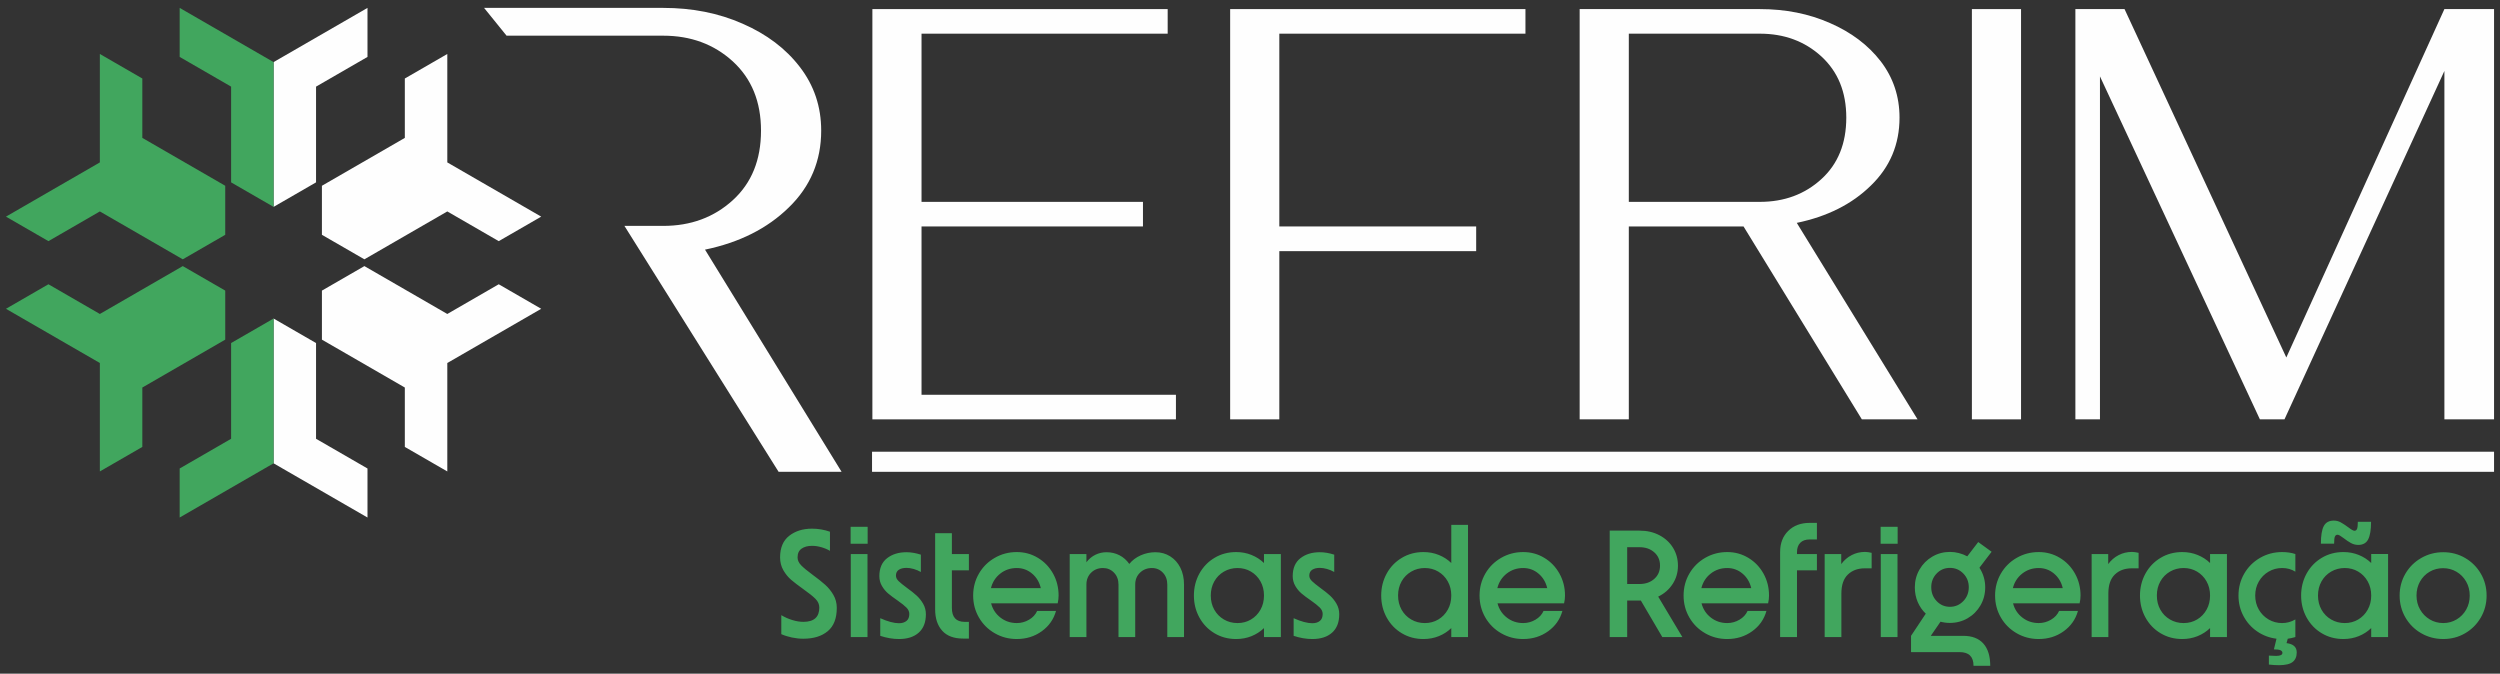 <?xml version="1.0" encoding="UTF-8"?> <svg xmlns="http://www.w3.org/2000/svg" xmlns:xlink="http://www.w3.org/1999/xlink" xmlns:xodm="http://www.corel.com/coreldraw/odm/2003" xml:space="preserve" width="1900px" height="512px" version="1.0" style="shape-rendering:geometricPrecision; text-rendering:geometricPrecision; image-rendering:optimizeQuality; fill-rule:evenodd; clip-rule:evenodd" viewBox="0 0 1900 512"><rect x="0" y="0" width="1900" height="512" fill="#333333" stroke="none"/> <defs> <style type="text/css"> .fil0 {fill:#FEFEFE} .fil1 {fill:#41A65E} .fil2 {fill:#FEFEFE;fill-rule:nonzero} .fil3 {fill:#41A65E;fill-rule:nonzero} </style> </defs> <g id="Camada_x0020_1">  <path class="fil0" d="M240.19 65.84l39.1 -22.58 0 -37.26 -71.37 41.2 0 110.03 32.27 -18.63 0 -72.76zm99.76 172.78l39.09 -22.58 32.28 18.64 -71.37 41.2 0 82.41 -32.28 -18.63 0 -45.14 -63.01 -36.39 0 -37.27 32.27 -18.63 63.02 36.39zm-32.28 -133.82l0 -45.14 32.28 -18.64 0 82.41 71.37 41.21 -32.28 18.63 -39.09 -22.58 -63.02 36.39 -32.27 -18.63 0 -37.27 63.01 -36.38zm-67.48 228.67l39.1 22.58 0 37.26 -71.37 -41.2 0 -110.03 32.27 18.63 0 72.76z"></path> <path class="fil1" d="M175.65 65.84l-39.1 -22.58 0 -37.26 71.37 41.2 0 110.03 -32.27 -18.63 0 -72.76zm-99.76 94.85l-39.09 22.58 -32.28 -18.63 71.37 -41.21 0 -82.41 32.28 18.64 0 45.14 63.01 36.38 0 37.27 -32.27 18.63 -63.02 -36.39zm32.28 133.83l0 45.14 -32.28 18.63 0 -82.41 -71.37 -41.2 32.28 -18.64 39.09 22.58 63.02 -36.39 32.27 18.63 0 37.27 -63.01 36.39zm67.48 38.95l-39.1 22.58 0 37.26 71.37 -41.2 0 -110.03 -32.27 18.63 0 72.76z"></path> <path class="fil2" d="M367.9 6l136.17 0c21.97,0 42.03,3.93 60.29,11.99 18.25,7.96 32.79,18.9 43.51,32.9 10.83,14.02 16.24,30.15 16.24,48.4 0,22.93 -8.17,42.46 -24.62,58.38 -16.35,16.02 -37.57,26.64 -63.68,32.05l103.8 168.86 -47.87 0 -117.17 -186.9 29.5 0c20.91,0 38.53,-6.48 52.86,-19.53 14.33,-13.06 21.44,-30.67 21.44,-52.86 0,-21.97 -7.11,-39.48 -21.44,-52.64 -14.33,-13.05 -31.95,-19.53 -52.86,-19.53l-119.08 0 -17.09 -21.12z"></path> <polygon class="fil2" points="893.71,318.71 663.01,318.71 663.01,6.91 887.43,6.91 887.43,25.59 700.36,25.59 700.36,153.42 868.65,153.42 868.65,172.1 700.36,172.1 700.36,300.03 893.71,300.03 "></polygon> <polygon class="fil2" points="972.28,318.71 934.92,318.71 934.92,6.91 1159.34,6.91 1159.34,25.59 972.28,25.59 972.28,172.1 1121.89,172.1 1121.89,190.87 972.28,190.87 "></polygon> <path class="fil2" d="M1457.34 318.71l-42.33 0 -89.92 -146.61 -87.19 0 0 146.61 -37.36 0 0 -311.8 136.94 0c19.43,0 37.17,3.47 53.31,10.61 16.15,7.03 29.01,16.7 38.58,29.09 9.48,12.39 14.27,26.66 14.27,42.8 0,20.27 -7.23,37.55 -21.78,51.62 -14.45,14.18 -33.22,23.56 -56.31,28.35l91.79 149.33zm-119.86 -165.29c18.49,0 34.07,-5.72 46.74,-17.27 12.67,-11.54 18.96,-27.12 18.96,-46.74 0,-19.43 -6.29,-34.91 -18.96,-46.55 -12.67,-11.55 -28.25,-17.27 -46.74,-17.27l-99.58 0 0 127.83 99.58 0z"></path> <polygon class="fil2" points="1535.99,318.71 1498.64,318.71 1498.64,6.91 1535.99,6.91 "></polygon> <polygon class="fil2" points="1895.48,318.71 1857.74,318.71 1857.74,53.93 1736.2,318.71 1717.52,318.71 1595.97,58.06 1595.97,318.71 1577.29,318.71 1577.29,6.91 1614.65,6.91 1737.6,271.69 1857.74,6.91 1895.48,6.91 "></polygon> <path class="fil3" d="M610.54 485.43c-2.85,0 -5.74,-0.31 -8.67,-0.92 -2.92,-0.62 -5.62,-1.46 -8.08,-2.54l0 -14.45c2.54,1.54 5.31,2.78 8.32,3.7 3,0.93 5.81,1.39 8.43,1.39 8.09,0 12.13,-3.62 12.13,-10.86 0,-2.47 -0.98,-4.68 -2.94,-6.65 -1.97,-1.96 -5.03,-4.41 -9.19,-7.34 -3.77,-2.69 -6.84,-5.04 -9.19,-7.04 -2.35,-2.01 -4.35,-4.45 -6,-7.34 -1.66,-2.89 -2.49,-6.14 -2.49,-9.76 0,-7.32 2.31,-12.79 6.93,-16.41 4.63,-3.62 10.4,-5.43 17.34,-5.43 4.62,0 9.16,0.77 13.63,2.31l0 14.56c-1.93,-1.15 -4.1,-2.08 -6.53,-2.77 -2.42,-0.7 -4.79,-1.04 -7.1,-1.04 -3.24,0 -5.88,0.71 -7.92,2.13 -2.04,1.43 -3.06,3.64 -3.06,6.65 0,2.15 0.92,4.18 2.77,6.06 1.85,1.89 4.82,4.34 8.9,7.34 3.7,2.7 6.78,5.14 9.24,7.34 2.47,2.19 4.57,4.77 6.3,7.74 1.73,2.96 2.6,6.26 2.6,9.88 0,8.01 -2.29,13.92 -6.88,17.73 -4.58,3.82 -10.76,5.72 -18.54,5.72zm36.05 -64.36l12.71 0 0 63.09 -12.71 0 0 -63.09zm-0.12 -20.68l12.94 0 0 12.83 -12.94 0 0 -12.83zm36.75 85.27c-4.63,0 -9.36,-0.81 -14.22,-2.42l0 -13.41c5.7,2.55 10.44,3.82 14.22,3.82 2.38,0 4.29,-0.58 5.71,-1.74 1.43,-1.15 2.14,-2.92 2.14,-5.31 0,-1.77 -0.73,-3.39 -2.19,-4.85 -1.47,-1.47 -3.74,-3.28 -6.82,-5.44 -2.93,-2 -5.3,-3.77 -7.11,-5.31 -1.81,-1.54 -3.37,-3.43 -4.68,-5.66 -1.31,-2.24 -1.96,-4.74 -1.96,-7.51 0,-6.01 1.95,-10.53 5.84,-13.58 3.89,-3.04 8.8,-4.56 14.73,-4.56 3.46,0 7.12,0.61 10.97,1.85l0 13.17c-1.77,-1 -3.62,-1.77 -5.54,-2.31 -1.93,-0.54 -3.74,-0.81 -5.43,-0.81 -2.39,0 -4.32,0.48 -5.78,1.44 -1.46,0.97 -2.19,2.45 -2.19,4.45 0,1.47 0.67,2.85 2.02,4.16 1.35,1.31 3.48,3.04 6.41,5.2 3,2.16 5.45,4.1 7.34,5.84 1.88,1.73 3.52,3.79 4.91,6.18 1.38,2.39 2.08,5.04 2.08,7.97 0,6.09 -1.81,10.75 -5.43,13.98 -3.62,3.24 -8.63,4.85 -15.02,4.85zm48.75 -0.34c-7.01,0 -12.3,-1.99 -15.88,-5.95 -3.58,-3.97 -5.38,-9.38 -5.38,-16.24l0 -57.88 12.71 0 0 15.82 12.94 0 0 12.37 -12.94 0 0 28.54c0,7.08 3.24,10.63 9.71,10.63l3.23 0 0 12.71 -4.39 0zm40.79 0.34c-6.09,0 -11.67,-1.46 -16.75,-4.39 -5.09,-2.92 -9.09,-6.91 -12.02,-11.96 -2.93,-5.04 -4.39,-10.61 -4.39,-16.69 0,-6.09 1.46,-11.65 4.39,-16.7 2.93,-5.04 6.93,-9.03 12.02,-11.95 5.08,-2.93 10.66,-4.4 16.75,-4.4 5.85,0 11.21,1.47 16.06,4.4 4.85,2.92 8.68,6.91 11.5,11.95 2.81,5.05 4.21,10.61 4.21,16.7 0,1.92 -0.23,3.89 -0.69,5.89l-50.61 0c1.16,4.47 3.53,8.09 7.11,10.86 3.58,2.78 7.72,4.16 12.42,4.16 3.31,0 6.41,-0.85 9.3,-2.54 2.89,-1.69 4.95,-3.93 6.18,-6.7l14.33 0c-1.77,6.39 -5.39,11.55 -10.86,15.48 -5.47,3.93 -11.79,5.89 -18.95,5.89zm18.25 -38.7c-1.07,-4.55 -3.29,-8.23 -6.64,-11.04 -3.35,-2.81 -7.22,-4.22 -11.61,-4.22 -4.78,0 -8.96,1.41 -12.54,4.22 -3.58,2.81 -5.95,6.49 -7.1,11.04l37.89 0zm96.13 -2.66c0,-3.7 -1.11,-6.72 -3.35,-9.07 -2.23,-2.35 -5,-3.53 -8.32,-3.53 -3.62,0 -6.64,1.18 -9.07,3.53 -2.42,2.35 -3.64,5.37 -3.64,9.07l0 39.86 -12.71 0 0 -39.86c0,-3.7 -1.13,-6.72 -3.4,-9.07 -2.28,-2.35 -5.07,-3.53 -8.38,-3.53 -3.62,0 -6.63,1.18 -9.01,3.53 -2.39,2.35 -3.59,5.37 -3.59,9.07l0 39.86 -12.7 0 0 -63.09 12.7 0 0 6.24c1.85,-2.46 4.11,-4.35 6.76,-5.66 2.66,-1.3 5.49,-1.96 8.5,-1.96 3.62,0 6.91,0.77 9.88,2.31 2.96,1.54 5.45,3.74 7.45,6.59 2.23,-2.78 5.12,-4.95 8.66,-6.53 3.55,-1.58 7.28,-2.37 11.21,-2.37 4.16,0 7.9,1.04 11.21,3.12 3.31,2.08 5.89,4.97 7.74,8.66 1.85,3.7 2.77,7.98 2.77,12.83l0 39.86 -12.71 0 0 -39.86zm73.49 33.05c-2.7,2.61 -5.86,4.65 -9.48,6.12 -3.62,1.46 -7.51,2.19 -11.67,2.19 -6.08,0 -11.57,-1.46 -16.46,-4.39 -4.89,-2.92 -8.72,-6.91 -11.5,-11.96 -2.77,-5.04 -4.16,-10.61 -4.16,-16.69 0,-6.09 1.39,-11.65 4.16,-16.7 2.78,-5.04 6.61,-9.03 11.5,-11.95 4.89,-2.93 10.38,-4.4 16.46,-4.4 4.16,0 8.05,0.73 11.67,2.2 3.62,1.46 6.78,3.5 9.48,6.12l0 -6.82 12.82 0 0 63.09 -12.82 0 0 -6.81zm-20.11 -3.82c3.78,0 7.19,-0.9 10.23,-2.71 3.04,-1.81 5.45,-4.3 7.22,-7.46 1.77,-3.15 2.66,-6.74 2.66,-10.74 0,-4.01 -0.89,-7.59 -2.66,-10.75 -1.77,-3.16 -4.18,-5.64 -7.22,-7.45 -3.04,-1.81 -6.45,-2.72 -10.23,-2.72 -3.77,0 -7.22,0.91 -10.34,2.72 -3.12,1.81 -5.56,4.29 -7.33,7.45 -1.78,3.16 -2.66,6.74 -2.66,10.75 0,4 0.88,7.59 2.66,10.74 1.77,3.16 4.21,5.65 7.33,7.46 3.12,1.81 6.57,2.71 10.34,2.71zm56.85 12.13c-4.62,0 -9.36,-0.81 -14.21,-2.42l0 -13.41c5.7,2.55 10.44,3.82 14.21,3.82 2.39,0 4.29,-0.58 5.72,-1.74 1.42,-1.15 2.14,-2.92 2.14,-5.31 0,-1.77 -0.74,-3.39 -2.2,-4.85 -1.46,-1.47 -3.74,-3.28 -6.82,-5.44 -2.92,-2 -5.29,-3.77 -7.1,-5.31 -1.81,-1.54 -3.37,-3.43 -4.68,-5.66 -1.31,-2.24 -1.97,-4.74 -1.97,-7.51 0,-6.01 1.95,-10.53 5.84,-13.58 3.89,-3.04 8.8,-4.56 14.73,-4.56 3.47,0 7.12,0.61 10.98,1.85l0 13.17c-1.78,-1 -3.62,-1.77 -5.55,-2.31 -1.93,-0.54 -3.73,-0.81 -5.43,-0.81 -2.39,0 -4.31,0.48 -5.78,1.44 -1.46,0.97 -2.19,2.45 -2.19,4.45 0,1.47 0.67,2.85 2.02,4.16 1.35,1.31 3.49,3.04 6.41,5.2 3.01,2.16 5.45,4.1 7.34,5.84 1.89,1.73 3.52,3.79 4.91,6.18 1.39,2.39 2.08,5.04 2.08,7.97 0,6.09 -1.81,10.75 -5.43,13.98 -3.62,3.24 -8.63,4.85 -15.02,4.85zm105.6 -8.31c-2.69,2.61 -5.85,4.65 -9.47,6.12 -3.62,1.46 -7.51,2.19 -11.67,2.19 -6.09,0 -11.57,-1.46 -16.46,-4.39 -4.9,-2.92 -8.73,-6.91 -11.5,-11.96 -2.77,-5.04 -4.16,-10.61 -4.16,-16.69 0,-6.09 1.39,-11.65 4.16,-16.7 2.77,-5.04 6.6,-9.03 11.5,-11.95 4.89,-2.93 10.37,-4.4 16.46,-4.4 4.16,0 8.05,0.73 11.67,2.2 3.62,1.46 6.78,3.5 9.47,6.12l0 -29 12.71 0 0 85.27 -12.71 0 0 -6.81zm-20.1 -3.82c3.77,0 7.18,-0.9 10.22,-2.71 3.05,-1.81 5.45,-4.3 7.23,-7.46 1.77,-3.15 2.65,-6.74 2.65,-10.74 0,-4.01 -0.88,-7.59 -2.65,-10.75 -1.78,-3.16 -4.18,-5.64 -7.23,-7.45 -3.04,-1.81 -6.45,-2.72 -10.22,-2.72 -3.78,0 -7.22,0.91 -10.34,2.72 -3.12,1.81 -5.57,4.29 -7.34,7.45 -1.77,3.16 -2.66,6.74 -2.66,10.75 0,4 0.89,7.59 2.66,10.74 1.77,3.16 4.22,5.65 7.34,7.46 3.12,1.81 6.56,2.71 10.34,2.71zm74.75 12.13c-6.08,0 -11.67,-1.46 -16.75,-4.39 -5.08,-2.92 -9.09,-6.91 -12.02,-11.96 -2.92,-5.04 -4.39,-10.61 -4.39,-16.69 0,-6.09 1.47,-11.65 4.39,-16.7 2.93,-5.04 6.94,-9.03 12.02,-11.95 5.08,-2.93 10.67,-4.4 16.75,-4.4 5.86,0 11.21,1.47 16.06,4.4 4.86,2.92 8.69,6.91 11.5,11.95 2.81,5.05 4.22,10.61 4.22,16.7 0,1.92 -0.23,3.89 -0.7,5.89l-50.6 0c1.15,4.47 3.52,8.09 7.1,10.86 3.58,2.78 7.72,4.16 12.42,4.16 3.31,0 6.42,-0.85 9.3,-2.54 2.89,-1.69 4.95,-3.93 6.19,-6.7l14.32 0c-1.77,6.39 -5.39,11.55 -10.86,15.48 -5.47,3.93 -11.78,5.89 -18.95,5.89zm18.26 -38.7c-1.08,-4.55 -3.29,-8.23 -6.64,-11.04 -3.36,-2.81 -7.23,-4.22 -11.62,-4.22 -4.77,0 -8.95,1.41 -12.53,4.22 -3.58,2.81 -5.95,6.49 -7.11,11.04l37.9 0zm47.49 -43.68l22.76 0c5.62,0 10.65,1.18 15.08,3.53 4.43,2.35 7.87,5.54 10.34,9.59 2.46,4.04 3.69,8.57 3.69,13.57 0,5.09 -1.34,9.71 -4.04,13.87 -2.7,4.16 -6.35,7.35 -10.98,9.59l18.37 30.73 -15.25 0 -16.29 -27.73 -0.92 0 -9.48 0 0 27.73 -13.28 0 0 -80.88zm22.76 40.56c4.47,0 8.16,-1.29 11.09,-3.87 2.93,-2.59 4.39,-5.95 4.39,-10.11 0,-4.16 -1.46,-7.53 -4.39,-10.11 -2.93,-2.58 -6.62,-3.87 -11.09,-3.87l-9.48 0 0 27.96 9.48 0zm66.55 41.82c-6.08,0 -11.67,-1.46 -16.75,-4.39 -5.09,-2.92 -9.09,-6.91 -12.02,-11.96 -2.93,-5.04 -4.39,-10.61 -4.39,-16.69 0,-6.09 1.46,-11.65 4.39,-16.7 2.93,-5.04 6.93,-9.03 12.02,-11.95 5.08,-2.93 10.67,-4.4 16.75,-4.4 5.85,0 11.21,1.47 16.06,4.4 4.85,2.92 8.68,6.91 11.5,11.95 2.81,5.05 4.21,10.61 4.21,16.7 0,1.92 -0.23,3.89 -0.69,5.89l-50.61 0c1.16,4.47 3.53,8.09 7.11,10.86 3.58,2.78 7.72,4.16 12.42,4.16 3.31,0 6.41,-0.85 9.3,-2.54 2.89,-1.69 4.95,-3.93 6.18,-6.7l14.33 0c-1.77,6.39 -5.39,11.55 -10.86,15.48 -5.47,3.93 -11.79,5.89 -18.95,5.89zm18.26 -38.7c-1.08,-4.55 -3.3,-8.23 -6.65,-11.04 -3.35,-2.81 -7.22,-4.22 -11.61,-4.22 -4.78,0 -8.95,1.41 -12.53,4.22 -3.59,2.81 -5.96,6.49 -7.11,11.04l37.9 0zm21.95 -27.5c0,-6.63 2.06,-11.96 6.18,-16 4.12,-4.05 9.53,-6.07 16.23,-6.07l5.55 0 0 12.59 -5.55 0c-3.15,0 -5.54,0.87 -7.16,2.6 -1.62,1.74 -2.43,4.03 -2.43,6.88l0 1.61 15.14 0 0 12.37 -15.14 0 0 50.72 -12.82 0 0 -64.7zm33.85 1.61l12.6 0 0 7.63c2.15,-2.93 4.79,-5.2 7.91,-6.81 3.12,-1.62 6.49,-2.43 10.11,-2.43 1.39,0 3.08,0.23 5.08,0.69l0 11.79 -5.31 0c-5.24,0 -9.5,1.58 -12.77,4.73 -3.27,3.16 -4.91,7.94 -4.91,14.33l0 33.16 -12.71 0 0 -63.09zm42.64 0l12.71 0 0 63.09 -12.71 0 0 -63.09zm-0.12 -20.68l12.94 0 0 12.83 -12.94 0 0 -12.83zm52.57 73.03c-2.39,0 -4.74,-0.31 -7.05,-0.93l-7.39 10.75 24.72 0c6.63,0 11.69,1.94 15.2,5.83 3.5,3.89 5.26,9.53 5.26,16.93l-12.71 0c0,-6.93 -3.51,-10.4 -10.52,-10.4l-36.97 0 0 -12.36 11.21 -16.87c-2.62,-2.47 -4.66,-5.41 -6.13,-8.84 -1.46,-3.43 -2.19,-7.15 -2.19,-11.15 0,-4.93 1.19,-9.46 3.58,-13.58 2.39,-4.12 5.62,-7.37 9.7,-9.76 4.09,-2.39 8.55,-3.58 13.41,-3.58 4.54,0 8.93,1.12 13.17,3.35l8.32 -10.86 10.17 7.39 -9.25 12.13c2.93,4.55 4.39,9.52 4.39,14.91 0,5 -1.19,9.57 -3.58,13.69 -2.39,4.12 -5.62,7.38 -9.7,9.76 -4.09,2.39 -8.63,3.59 -13.64,3.59zm0.12 -12.25c4,0 7.39,-1.45 10.16,-4.34 2.78,-2.88 4.16,-6.41 4.16,-10.57 0,-4.08 -1.38,-7.55 -4.16,-10.4 -2.77,-2.85 -6.16,-4.27 -10.16,-4.27 -4.01,0 -7.38,1.42 -10.11,4.27 -2.74,2.85 -4.1,6.32 -4.1,10.4 0,4.16 1.36,7.69 4.1,10.57 2.73,2.89 6.1,4.34 10.11,4.34zm67.47 24.49c-6.08,0 -11.67,-1.46 -16.75,-4.39 -5.08,-2.92 -9.09,-6.91 -12.02,-11.96 -2.92,-5.04 -4.39,-10.61 -4.39,-16.69 0,-6.09 1.47,-11.65 4.39,-16.7 2.93,-5.04 6.94,-9.03 12.02,-11.95 5.08,-2.93 10.67,-4.4 16.75,-4.4 5.86,0 11.21,1.47 16.06,4.4 4.86,2.92 8.69,6.91 11.5,11.95 2.81,5.05 4.22,10.61 4.22,16.7 0,1.92 -0.23,3.89 -0.7,5.89l-50.6 0c1.15,4.47 3.52,8.09 7.1,10.86 3.58,2.78 7.72,4.16 12.42,4.16 3.31,0 6.42,-0.85 9.3,-2.54 2.89,-1.69 4.95,-3.93 6.19,-6.7l14.32 0c-1.77,6.39 -5.39,11.55 -10.86,15.48 -5.47,3.93 -11.78,5.89 -18.95,5.89zm18.26 -38.7c-1.08,-4.55 -3.29,-8.23 -6.64,-11.04 -3.36,-2.81 -7.23,-4.22 -11.62,-4.22 -4.77,0 -8.95,1.41 -12.53,4.22 -3.59,2.81 -5.96,6.49 -7.11,11.04l37.9 0zm21.95 -25.89l12.59 0 0 7.63c2.16,-2.93 4.8,-5.2 7.92,-6.81 3.12,-1.62 6.49,-2.43 10.11,-2.43 1.39,0 3.08,0.23 5.08,0.69l0 11.79 -5.31 0c-5.24,0 -9.5,1.58 -12.77,4.73 -3.27,3.16 -4.91,7.94 -4.91,14.33l0 33.16 -12.71 0 0 -63.09zm90.01 56.28c-2.7,2.61 -5.86,4.65 -9.48,6.12 -3.62,1.46 -7.51,2.19 -11.67,2.19 -6.08,0 -11.57,-1.46 -16.46,-4.39 -4.89,-2.92 -8.72,-6.91 -11.5,-11.96 -2.77,-5.04 -4.16,-10.61 -4.16,-16.69 0,-6.09 1.39,-11.65 4.16,-16.7 2.78,-5.04 6.61,-9.03 11.5,-11.95 4.89,-2.93 10.38,-4.4 16.46,-4.4 4.16,0 8.05,0.73 11.67,2.2 3.62,1.46 6.78,3.5 9.48,6.12l0 -6.82 12.82 0 0 63.09 -12.82 0 0 -6.81zm-20.11 -3.82c3.78,0 7.19,-0.9 10.23,-2.71 3.04,-1.81 5.45,-4.3 7.22,-7.46 1.77,-3.15 2.66,-6.74 2.66,-10.74 0,-4.01 -0.89,-7.59 -2.66,-10.75 -1.77,-3.16 -4.18,-5.64 -7.22,-7.45 -3.04,-1.81 -6.45,-2.72 -10.23,-2.72 -3.77,0 -7.22,0.91 -10.34,2.72 -3.12,1.81 -5.56,4.29 -7.33,7.45 -1.78,3.16 -2.66,6.74 -2.66,10.75 0,4 0.88,7.59 2.66,10.74 1.77,3.16 4.21,5.65 7.33,7.46 3.12,1.81 6.57,2.71 10.34,2.71zm72.45 32.01c-2.55,0 -5.09,-0.16 -7.63,-0.47l0 -6.81c2,0.15 3.81,0.23 5.43,0.23 3.24,0 4.85,-0.77 4.85,-2.31 0,-0.85 -0.48,-1.5 -1.44,-1.97 -0.96,-0.46 -2.64,-0.69 -5.03,-0.69l1.97 -8.09c-5.47,-0.69 -10.4,-2.56 -14.79,-5.6 -4.39,-3.04 -7.84,-6.93 -10.34,-11.67 -2.51,-4.74 -3.76,-9.92 -3.76,-15.54 0,-6.09 1.47,-11.65 4.39,-16.7 2.93,-5.04 6.94,-9.03 12.02,-11.95 5.08,-2.93 10.67,-4.4 16.75,-4.4 3.7,0 7.05,0.5 10.06,1.5l0 13.41c-2.93,-1.85 -6.28,-2.78 -10.06,-2.78 -3.77,0 -7.22,0.93 -10.34,2.78 -3.12,1.85 -5.58,4.35 -7.39,7.51 -1.81,3.16 -2.72,6.7 -2.72,10.63 0,3.93 0.91,7.47 2.72,10.63 1.81,3.16 4.27,5.66 7.39,7.51 3.12,1.85 6.57,2.77 10.34,2.77 3.62,0 6.97,-0.92 10.06,-2.77l0 13.4c-2.08,0.62 -4.01,1.04 -5.78,1.27l-0.93 3.35c5.16,0.62 7.75,2.97 7.75,7.05 0,3.24 -1.04,5.66 -3.12,7.28 -2.08,1.62 -5.55,2.43 -10.4,2.43zm70.13 -28.19c-2.7,2.61 -5.85,4.65 -9.47,6.12 -3.62,1.46 -7.51,2.19 -11.67,2.19 -6.09,0 -11.58,-1.46 -16.47,-4.39 -4.89,-2.92 -8.72,-6.91 -11.5,-11.96 -2.77,-5.04 -4.16,-10.61 -4.16,-16.69 0,-6.09 1.39,-11.65 4.16,-16.7 2.78,-5.04 6.61,-9.03 11.5,-11.95 4.89,-2.93 10.38,-4.4 16.47,-4.4 4.16,0 8.05,0.73 11.67,2.2 3.62,1.46 6.77,3.5 9.47,6.12l0 -6.82 12.82 0 0 63.09 -12.82 0 0 -6.81zm-20.1 -3.82c3.77,0 7.18,-0.9 10.22,-2.71 3.04,-1.81 5.45,-4.3 7.22,-7.46 1.77,-3.15 2.66,-6.74 2.66,-10.74 0,-4.01 -0.89,-7.59 -2.66,-10.75 -1.77,-3.16 -4.18,-5.64 -7.22,-7.45 -3.04,-1.81 -6.45,-2.72 -10.22,-2.72 -3.78,0 -7.22,0.91 -10.35,2.72 -3.11,1.81 -5.56,4.29 -7.33,7.45 -1.77,3.16 -2.66,6.74 -2.66,10.75 0,4 0.89,7.59 2.66,10.74 1.77,3.16 4.22,5.65 7.33,7.46 3.13,1.81 6.57,2.71 10.35,2.71zm-18.14 -60.31c0,-6.16 0.73,-10.63 2.19,-13.4 1.47,-2.78 4.01,-4.16 7.63,-4.16 1.85,0 3.56,0.42 5.14,1.27 1.58,0.84 3.52,2.12 5.83,3.81 2.31,1.77 3.89,2.66 4.74,2.66 0.85,0 1.48,-0.44 1.91,-1.33 0.42,-0.89 0.63,-2.72 0.63,-5.49l10.05 0c0,6.09 -0.73,10.53 -2.19,13.35 -1.46,2.81 -3.97,4.21 -7.51,4.21 -1.93,0 -3.76,-0.46 -5.49,-1.38 -1.73,-0.93 -3.64,-2.2 -5.72,-3.82 -0.92,-0.69 -1.79,-1.29 -2.6,-1.79 -0.81,-0.5 -1.48,-0.75 -2.02,-0.75 -0.85,0 -1.48,0.45 -1.91,1.33 -0.42,0.89 -0.63,2.72 -0.63,5.49l-10.05 0zm93.01 72.44c-6.09,0 -11.67,-1.46 -16.76,-4.39 -5.08,-2.92 -9.09,-6.91 -12.01,-11.96 -2.93,-5.04 -4.4,-10.61 -4.4,-16.69 0,-6.09 1.47,-11.63 4.4,-16.64 2.92,-5.01 6.93,-8.97 12.01,-11.9 5.09,-2.93 10.67,-4.39 16.76,-4.39 6.08,0 11.63,1.46 16.63,4.39 5.01,2.93 8.98,6.89 11.9,11.9 2.93,5.01 4.39,10.55 4.39,16.64 0,6.08 -1.46,11.65 -4.39,16.69 -2.92,5.05 -6.89,9.04 -11.9,11.96 -5,2.93 -10.55,4.39 -16.63,4.39zm0 -12.13c3.69,0 7.08,-0.92 10.16,-2.77 3.08,-1.85 5.51,-4.35 7.28,-7.51 1.77,-3.16 2.66,-6.7 2.66,-10.63 0,-3.93 -0.91,-7.47 -2.72,-10.63 -1.81,-3.16 -4.25,-5.64 -7.33,-7.45 -3.08,-1.81 -6.47,-2.72 -10.17,-2.72 -3.77,0 -7.2,0.91 -10.28,2.72 -3.08,1.81 -5.51,4.29 -7.28,7.45 -1.77,3.16 -2.66,6.7 -2.66,10.63 0,3.93 0.91,7.47 2.72,10.63 1.81,3.16 4.25,5.66 7.33,7.51 3.08,1.85 6.51,2.77 10.29,2.77z"></path> <polygon class="fil0" points="662.75,343.31 1895.48,343.31 1895.48,358.58 662.75,358.58 "></polygon> </g> </svg> 